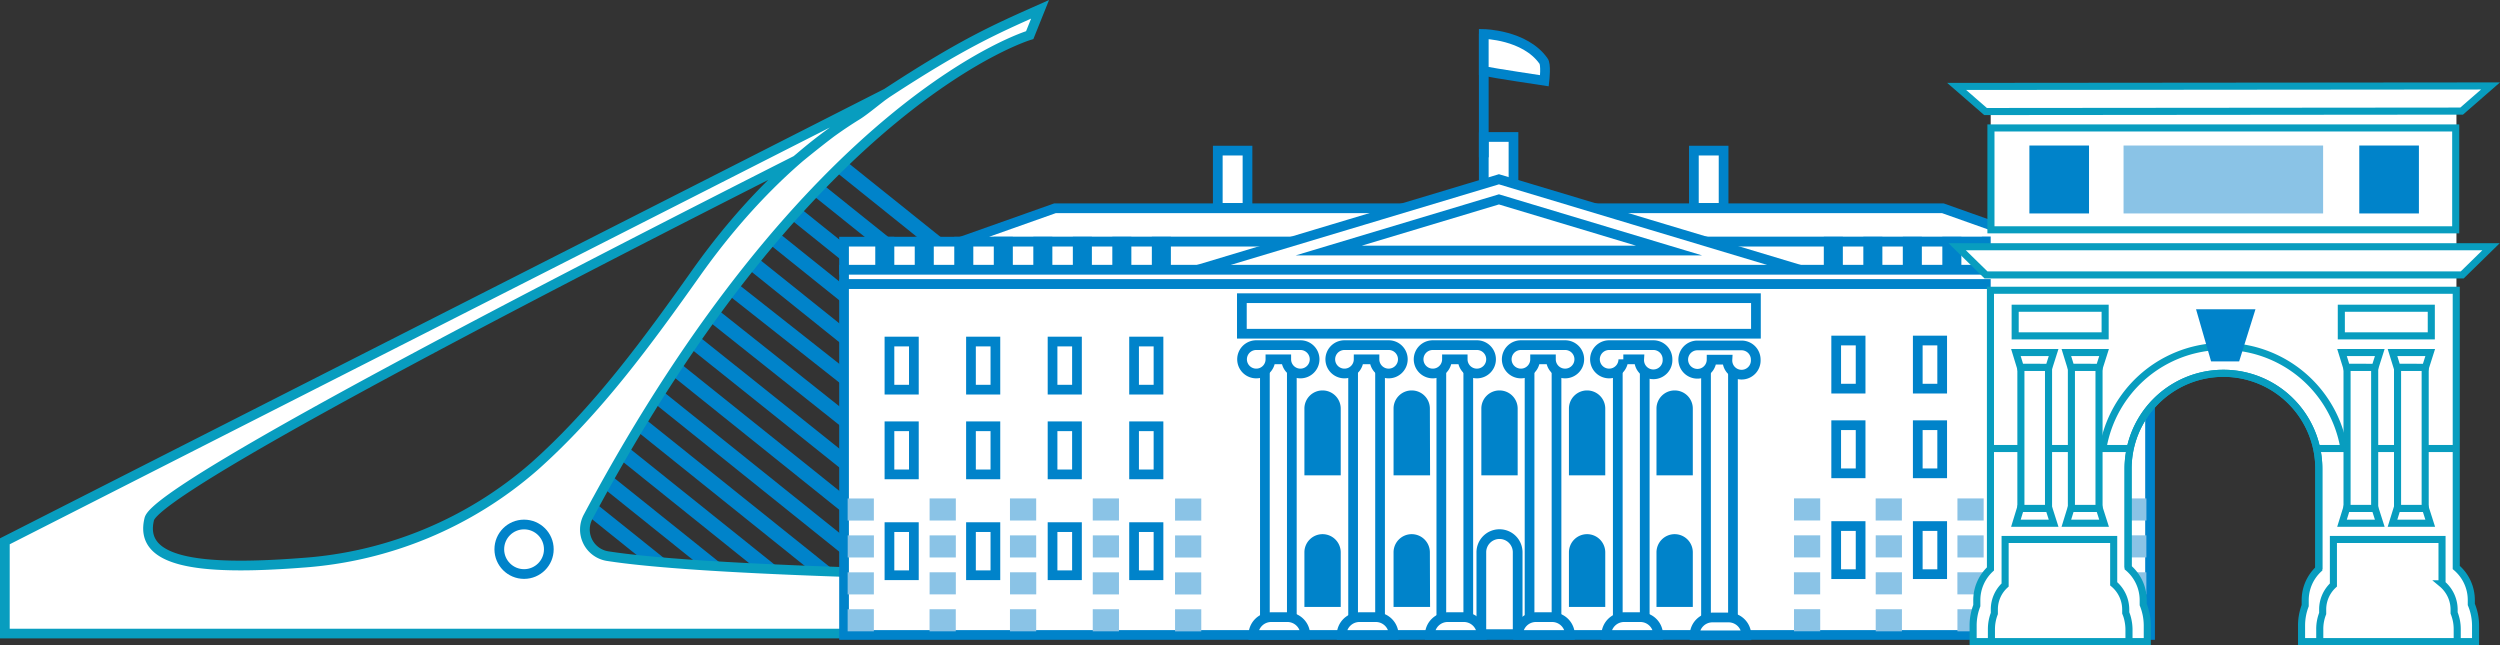 <svg xmlns="http://www.w3.org/2000/svg" viewBox="0 0 514.87 132.87"><rect x="0" y="0" width="514.87" height="132.87" fill="#333333" stroke="none"/><defs><style>.cls-1,.cls-8{fill:none;}.cls-1,.cls-3{stroke:#0083ca;}.cls-1,.cls-2,.cls-3,.cls-7,.cls-8{stroke-miterlimit:10;}.cls-1,.cls-2,.cls-3{stroke-width:2px;}.cls-2,.cls-3,.cls-6,.cls-7{fill:#fff;}.cls-2,.cls-7,.cls-8{stroke:#089dbf;}.cls-4{fill:#0083ca;}.cls-5{fill:#8ac3e6;}.cls-7,.cls-8{stroke-width:1.46px;}</style></defs><g id="Layer_2" data-name="Layer 2"><g id="Layer_1-2" data-name="Layer 1"><polygon class="cls-1" points="124.81 99.67 145.78 116.5 147.57 116.61 125.31 98.77 124.81 99.67"/><polygon class="cls-1" points="128.18 93.74 157.32 117.14 159.09 117.22 128.7 92.86 128.18 93.74"/><polygon class="cls-1" points="131.65 87.9 168.67 117.62 170.43 117.68 132.18 87.02 131.65 87.9"/><polygon class="cls-1" points="135.21 82.13 179.9 118 181.62 118.05 135.76 81.27 135.21 82.13"/><polygon class="cls-1" points="138.88 76.45 191.04 118.31 192.78 118.35 139.45 75.6 138.88 76.45"/><polygon class="cls-1" points="142.66 70.85 175.7 97.27 177.5 97.38 143.24 70.01 142.66 70.85"/><polygon class="cls-1" points="146.56 65.35 177.13 89.66 178.92 89.77 147.16 64.53 146.56 65.35"/><polygon class="cls-1" points="150.3 59.72 179.19 82.52 180.99 82.63 150.8 58.82 150.3 59.72"/><polygon class="cls-1" points="168.51 31.19 189.48 48.02 191.27 48.13 169.01 30.29 168.51 31.19"/><polygon class="cls-1" points="121.66 105.43 134.36 115.63 136.2 115.78 122.15 104.52 121.66 105.43"/><polygon class="cls-1" points="157.58 48.31 178.55 65.14 180.34 65.25 158.09 47.41 157.58 48.31"/><polygon class="cls-1" points="161.22 42.6 182.19 59.44 183.99 59.55 161.73 41.7 161.22 42.6"/><polygon class="cls-1" points="164.87 36.9 185.84 53.73 187.63 53.84 165.37 36 164.87 36.9"/><polygon class="cls-1" points="153.94 54.02 174.91 70.85 176.7 70.96 154.44 53.12 153.94 54.02"/><path class="cls-2" d="M182.61,19.19C198.19,9,204.81,6.09,214.2,1.92l-2.13,5.31s-45.13,13.32-90.95,99.21a5.54,5.54,0,0,0,4,8.09c35.94,5.64,190.24,4.84,190.24,4.84v11.11H1v-19L182.61,19.19l-8.76,6.19S171.15,27.12,164,33C126.46,52,32.41,100,30.74,106.91c-2.1,8.64,9.13,10.73,31.46,9a81.1,81.1,0,0,0,47.87-19.87c13-11.57,23.35-25.78,33.37-39.92,8.69-12.27,20-24.32,33-32.34,1.66-1,4.74-3.65,6.18-4.6"/><circle class="cls-1" cx="107.93" cy="113.12" r="5.1"/><rect class="cls-3" x="173.83" y="58.49" width="268.97" height="72.28"/><path class="cls-3" d="M308.82,110h0a3.74,3.74,0,0,1,3.74,3.74V130.6a0,0,0,0,1,0,0h-7.48a0,0,0,0,1,0,0V113.75A3.74,3.74,0,0,1,308.82,110Z"/><rect class="cls-3" x="255.76" y="61.41" width="105.87" height="7.32"/><rect class="cls-3" x="260.5" y="72.11" width="5.55" height="57.76"/><path class="cls-3" d="M270.74,74a2.92,2.92,0,1,1-5.84,0h-3.26a2.92,2.92,0,1,1-2.93-2.92h9.11A2.92,2.92,0,0,1,270.74,74Z"/><path class="cls-3" d="M258.13,130.77h0a3.67,3.67,0,0,1,3.66-3.67h3.37a3.68,3.68,0,0,1,3.66,3.67H258.13Z"/><rect class="cls-3" x="278.67" y="72.11" width="5.55" height="57.76"/><path class="cls-3" d="M288.91,74a2.92,2.92,0,1,1-5.84,0h-3.26a2.92,2.92,0,1,1-2.92-2.92H286A2.91,2.91,0,0,1,288.91,74Z"/><path class="cls-3" d="M276.3,130.77h0A3.68,3.68,0,0,1,280,127.1h3.37a3.68,3.68,0,0,1,3.66,3.67H276.3Z"/><rect class="cls-3" x="296.84" y="72.11" width="5.55" height="57.76"/><path class="cls-3" d="M307.08,74a2.92,2.92,0,1,1-5.84,0H298a2.92,2.92,0,1,1-2.92-2.92h9.11A2.91,2.91,0,0,1,307.08,74Z"/><path class="cls-3" d="M294.47,130.77h0a3.68,3.68,0,0,1,3.66-3.67h3.37a3.68,3.68,0,0,1,3.66,3.67H294.47Z"/><rect class="cls-3" x="315.01" y="72.11" width="5.55" height="57.76"/><path class="cls-3" d="M325.25,74a2.92,2.92,0,1,1-5.84,0h-3.26a2.92,2.92,0,1,1-2.92-2.92h9.11A2.91,2.91,0,0,1,325.25,74Z"/><path class="cls-3" d="M312.64,130.77h0a3.68,3.68,0,0,1,3.66-3.67h3.37a3.68,3.68,0,0,1,3.66,3.67H312.64Z"/><rect class="cls-3" x="333.18" y="72.11" width="5.55" height="57.76"/><path class="cls-3" d="M343.42,74a2.92,2.92,0,1,1-5.83,0h-3.27a2.92,2.92,0,1,1-2.92-2.92h9.11A2.91,2.91,0,0,1,343.42,74Z"/><path class="cls-3" d="M330.81,130.77h0a3.68,3.68,0,0,1,3.66-3.67h3.37a3.67,3.67,0,0,1,3.66,3.67H330.81Z"/><rect class="cls-3" x="351.35" y="72.18" width="5.55" height="57.76"/><path class="cls-3" d="M361.59,74.07a2.92,2.92,0,1,1-5.83,0H352.5a2.92,2.92,0,1,1-2.93-2.93h9.11A2.92,2.92,0,0,1,361.59,74.07Z"/><path class="cls-3" d="M349,130.84h0a3.68,3.68,0,0,1,3.67-3.67H356a3.68,3.68,0,0,1,3.67,3.67H349Z"/><path class="cls-4" d="M276.12,97.89h-7.48V84.15a3.73,3.73,0,0,1,3.74-3.74h0a3.74,3.74,0,0,1,3.74,3.74Z"/><path class="cls-4" d="M294.52,97.89H287V84.15a3.73,3.73,0,0,1,3.74-3.74h0a3.74,3.74,0,0,1,3.74,3.74Z"/><path class="cls-4" d="M312.56,97.89h-7.48V84.15a3.73,3.73,0,0,1,3.74-3.74h0a3.74,3.74,0,0,1,3.74,3.74Z"/><path class="cls-4" d="M330.6,97.89h-7.48V84.15a3.73,3.73,0,0,1,3.74-3.74h0a3.74,3.74,0,0,1,3.74,3.74Z"/><path class="cls-4" d="M348.63,97.89h-7.48V84.15a3.74,3.74,0,0,1,3.74-3.74h0a3.73,3.73,0,0,1,3.74,3.74Z"/><path class="cls-4" d="M276.12,125h-7.48V113.75a3.74,3.74,0,0,1,3.74-3.74h0a3.75,3.75,0,0,1,3.74,3.74Z"/><path class="cls-4" d="M294.52,125H287V113.75a3.74,3.74,0,0,1,3.74-3.74h0a3.75,3.75,0,0,1,3.74,3.74Z"/><path class="cls-4" d="M330.6,125h-7.48V113.75a3.74,3.74,0,0,1,3.74-3.74h0a3.75,3.75,0,0,1,3.74,3.74Z"/><path class="cls-4" d="M348.63,125h-7.48V113.75a3.75,3.75,0,0,1,3.74-3.74h0a3.74,3.74,0,0,1,3.74,3.74Z"/><rect class="cls-3" x="305.58" y="28.21" width="6.12" height="11.79"/><polygon class="cls-3" points="419.52 49.77 197.87 49.77 217.28 42.89 400.12 42.89 419.52 49.77"/><rect class="cls-3" x="173.83" y="49.77" width="268.97" height="5.79"/><polygon class="cls-3" points="308.7 36.92 339.71 46.24 370.73 55.56 308.7 55.56 246.66 55.56 277.68 46.24 308.7 36.92"/><rect class="cls-3" x="181.26" y="49.77" width="1.92" height="5.79"/><rect class="cls-3" x="189.39" y="49.77" width="1.92" height="5.79"/><rect class="cls-3" x="197.53" y="49.77" width="1.92" height="5.79"/><rect class="cls-3" x="205.67" y="49.77" width="1.92" height="5.79"/><rect class="cls-3" x="213.81" y="49.77" width="1.92" height="5.79"/><rect class="cls-3" x="221.95" y="49.77" width="1.92" height="5.79"/><rect class="cls-3" x="230.08" y="49.77" width="1.92" height="5.79"/><rect class="cls-3" x="238.22" y="49.77" width="1.92" height="5.79"/><rect class="cls-3" x="376.61" y="49.77" width="1.92" height="5.79"/><rect class="cls-3" x="384.75" y="49.77" width="1.92" height="5.79"/><rect class="cls-3" x="392.88" y="49.77" width="1.92" height="5.79"/><rect class="cls-3" x="401.02" y="49.77" width="1.92" height="5.79"/><rect class="cls-3" x="409.16" y="49.77" width="1.92" height="5.79"/><rect class="cls-3" x="417.3" y="49.77" width="1.92" height="5.79"/><rect class="cls-3" x="425.44" y="49.77" width="1.92" height="5.79"/><rect class="cls-3" x="433.58" y="49.77" width="1.92" height="5.79"/><rect class="cls-3" x="305.58" y="6.95" height="25.45"/><path class="cls-3" d="M305.58,14.63c2.11.44,12.49,2,12.49,2s.4-3.48-.22-4.11C314,7.14,305.58,7,305.58,7Z"/><rect class="cls-3" x="348.85" y="31.02" width="6.12" height="11.79"/><rect class="cls-3" x="250.8" y="31.02" width="6.12" height="11.79"/><rect class="cls-3" x="183.18" y="70.34" width="5.03" height="9.91"/><rect class="cls-3" x="183.18" y="87.79" width="5.03" height="9.91"/><rect class="cls-3" x="183.18" y="108.56" width="5.03" height="9.91"/><rect class="cls-3" x="199.97" y="70.34" width="5.03" height="9.91"/><rect class="cls-3" x="199.97" y="87.79" width="5.03" height="9.91"/><rect class="cls-3" x="199.97" y="108.56" width="5.03" height="9.91"/><rect class="cls-3" x="216.77" y="70.34" width="5.03" height="9.91"/><rect class="cls-3" x="216.77" y="87.79" width="5.03" height="9.91"/><rect class="cls-3" x="216.77" y="108.56" width="5.03" height="9.91"/><rect class="cls-3" x="233.56" y="70.34" width="5.03" height="9.91"/><rect class="cls-3" x="233.56" y="87.79" width="5.03" height="9.91"/><rect class="cls-3" x="233.56" y="108.56" width="5.03" height="9.91"/><rect class="cls-3" x="378.16" y="70.13" width="5.03" height="9.91"/><rect class="cls-3" x="378.16" y="87.57" width="5.03" height="9.91"/><rect class="cls-3" x="378.16" y="108.34" width="5.03" height="9.91"/><rect class="cls-3" x="394.96" y="70.13" width="5.03" height="9.91"/><rect class="cls-3" x="394.96" y="87.57" width="5.03" height="9.91"/><rect class="cls-3" x="394.96" y="108.34" width="5.03" height="9.91"/><rect class="cls-3" x="411.75" y="70.13" width="5.03" height="9.91"/><rect class="cls-3" x="411.75" y="87.57" width="5.03" height="9.91"/><rect class="cls-3" x="411.75" y="108.34" width="5.03" height="9.91"/><rect class="cls-3" x="428.54" y="70.13" width="5.03" height="9.91"/><rect class="cls-3" x="428.54" y="87.57" width="5.03" height="9.91"/><rect class="cls-3" x="428.54" y="108.34" width="5.03" height="9.91"/><polygon class="cls-3" points="273.64 51.6 308.7 41.06 343.75 51.6 273.64 51.6"/><rect class="cls-5" x="437.07" y="125.04" width="4.55" height="5.4" transform="translate(567.09 -311.61) rotate(90)"/><rect class="cls-5" x="437.07" y="117.44" width="4.55" height="5.4" transform="translate(559.48 -319.21) rotate(90)"/><rect class="cls-5" x="437.07" y="109.83" width="4.55" height="5.4" transform="translate(551.87 -326.82) rotate(90)"/><rect class="cls-5" x="437.07" y="102.22" width="4.55" height="5.4" transform="translate(544.27 -334.42) rotate(90)"/><rect class="cls-5" x="420.39" y="125.04" width="4.55" height="5.4" transform="translate(550.4 -294.92) rotate(90)"/><rect class="cls-5" x="420.38" y="117.44" width="4.55" height="5.4" transform="translate(542.8 -302.52) rotate(90)"/><rect class="cls-5" x="420.39" y="109.83" width="4.55" height="5.4" transform="translate(535.19 -310.13) rotate(90)"/><rect class="cls-5" x="420.39" y="102.22" width="4.55" height="5.4" transform="translate(527.59 -317.74) rotate(90)"/><rect class="cls-5" x="403.56" y="125.04" width="4.55" height="5.4" transform="translate(533.57 -278.09) rotate(90)"/><rect class="cls-5" x="403.55" y="117.44" width="4.55" height="5.4" transform="translate(525.96 -285.69) rotate(90)"/><rect class="cls-5" x="403.56" y="109.83" width="4.55" height="5.4" transform="translate(518.36 -293.3) rotate(90)"/><rect class="cls-5" x="403.56" y="102.22" width="4.55" height="5.4" transform="translate(510.75 -300.91) rotate(90)"/><rect class="cls-5" x="386.72" y="125.04" width="4.55" height="5.4" transform="translate(516.74 -261.25) rotate(90)"/><rect class="cls-5" x="386.73" y="117.43" width="4.55" height="5.4" transform="translate(509.13 -268.87) rotate(90)"/><rect class="cls-5" x="386.72" y="109.83" width="4.55" height="5.4" transform="translate(501.53 -276.47) rotate(90)"/><rect class="cls-5" x="386.72" y="102.23" width="4.55" height="5.4" transform="translate(493.92 -284.07) rotate(90)"/><rect class="cls-5" x="369.89" y="125.04" width="4.55" height="5.4" transform="translate(499.91 -244.43) rotate(90)"/><rect class="cls-5" x="369.89" y="117.44" width="4.55" height="5.4" transform="translate(492.3 -252.03) rotate(90)"/><rect class="cls-5" x="369.89" y="109.83" width="4.55" height="5.4" transform="translate(484.7 -259.64) rotate(90)"/><rect class="cls-5" x="369.89" y="102.22" width="4.55" height="5.4" transform="translate(477.09 -267.25) rotate(90)"/><rect class="cls-5" x="175" y="125.05" width="4.55" height="5.4" transform="translate(305.02 -49.53) rotate(90)"/><rect class="cls-5" x="175" y="117.44" width="4.55" height="5.4" transform="translate(297.41 -57.13) rotate(90)"/><rect class="cls-5" x="175" y="109.83" width="4.55" height="5.4" transform="translate(289.81 -64.74) rotate(90)"/><rect class="cls-5" x="175" y="102.23" width="4.55" height="5.4" transform="translate(282.2 -72.34) rotate(90)"/><rect class="cls-5" x="191.87" y="125.05" width="4.55" height="5.4" transform="translate(321.89 -66.4) rotate(90)"/><rect class="cls-5" x="191.87" y="117.44" width="4.55" height="5.4" transform="translate(314.29 -74.01) rotate(90)"/><rect class="cls-5" x="191.87" y="109.83" width="4.55" height="5.4" transform="translate(306.68 -81.61) rotate(90)"/><rect class="cls-5" x="191.87" y="102.23" width="4.55" height="5.4" transform="translate(299.08 -89.22) rotate(90)"/><rect class="cls-5" x="208.43" y="125.04" width="4.55" height="5.4" transform="translate(338.44 -82.96) rotate(90)"/><rect class="cls-5" x="208.43" y="117.43" width="4.55" height="5.4" transform="translate(330.84 -90.57) rotate(90)"/><rect class="cls-5" x="208.43" y="109.83" width="4.55" height="5.4" transform="translate(323.23 -98.17) rotate(90)"/><rect class="cls-5" x="208.43" y="102.22" width="4.55" height="5.4" transform="translate(315.62 -105.78) rotate(90)"/><rect class="cls-5" x="225.48" y="125.05" width="4.55" height="5.4" transform="translate(355.5 -100.01) rotate(90)"/><rect class="cls-5" x="225.48" y="117.44" width="4.55" height="5.4" transform="translate(347.89 -107.61) rotate(90)"/><rect class="cls-5" x="225.48" y="109.83" width="4.55" height="5.4" transform="translate(340.29 -115.22) rotate(90)"/><rect class="cls-5" x="225.48" y="102.23" width="4.55" height="5.4" transform="translate(332.68 -122.83) rotate(90)"/><rect class="cls-5" x="242.42" y="125.06" width="4.55" height="5.4" transform="translate(372.46 -116.94) rotate(90)"/><rect class="cls-5" x="242.42" y="117.46" width="4.55" height="5.4" transform="translate(364.85 -124.54) rotate(90)"/><rect class="cls-5" x="242.42" y="109.85" width="4.55" height="5.4" transform="translate(357.25 -132.15) rotate(90)"/><rect class="cls-5" x="242.42" y="102.24" width="4.55" height="5.4" transform="translate(349.64 -139.75) rotate(90)"/><rect class="cls-3" x="173.83" y="55.56" width="268.97" height="2.92"/><rect class="cls-6" x="409.98" y="19.57" width="95.92" height="49.01"/><polygon class="cls-7" points="513.03 50.81 507.09 56.62 409.01 56.62 403.07 50.81 513.03 50.81"/><rect class="cls-7" x="410.03" y="26.35" width="95.72" height="20.98"/><polygon class="cls-7" points="512.92 17.7 506.97 22.88 408.92 22.97 402.97 17.8 512.92 17.7"/><rect class="cls-5" x="437.34" y="29.97" width="41.1" height="13.99"/><rect class="cls-4" x="417.95" y="29.97" width="12.28" height="13.99"/><rect class="cls-4" x="485.89" y="29.97" width="12.28" height="13.99"/><path class="cls-7" d="M509.84,128.82v3.32H474v-3.32a11.6,11.6,0,0,1,.75-4.09v-1.1a8.77,8.77,0,0,1,2.81-6.46V96.52a19.64,19.64,0,1,0-39.28,0v20.39a8.78,8.78,0,0,1,3.11,6.72v.89a11.6,11.6,0,0,1,.84,4.3v3.32H406.36v-3.32a11.38,11.38,0,0,1,.76-4.09v-1.1a8.77,8.77,0,0,1,2.81-6.46V59.78h95.93v57.09l0,0a8.81,8.81,0,0,1,3.1,6.72v.89A11.4,11.4,0,0,1,509.84,128.82Z"/><path class="cls-7" d="M506.06,129.56v2.58H477.75v-2.58a8.8,8.8,0,0,1,.6-3.21v-.87a6.86,6.86,0,0,1,2.21-5v-9.38h22.37v9.13a6.94,6.94,0,0,1,2.49,5.3v.7a9.71,9.71,0,0,1,.48,1.64A9,9,0,0,1,506.06,129.56Z"/><path class="cls-7" d="M438.46,129.56v2.58H410.13v-2.58a9,9,0,0,1,.6-3.21v-.87a6.79,6.79,0,0,1,2.22-5v-9.38h22.36v9.13a6.93,6.93,0,0,1,2.48,5.3v.7a7.79,7.79,0,0,1,.48,1.6A9.42,9.42,0,0,1,438.46,129.56Z"/><line class="cls-8" x1="409.57" y1="92.37" x2="438.51" y2="92.37"/><line class="cls-8" x1="477.2" y1="92.37" x2="506.14" y2="92.37"/><rect class="cls-7" x="416.2" y="75.64" width="5.69" height="29.08"/><polygon class="cls-7" points="422.94 107.76 415.17 107.76 416.1 104.72 421.97 104.72 422.94 107.76"/><polygon class="cls-7" points="422.94 72.6 421.97 75.65 416.1 75.64 415.17 72.6 422.94 72.6"/><rect class="cls-7" x="426.6" y="75.64" width="5.69" height="29.08"/><polygon class="cls-7" points="433.33 107.76 425.56 107.76 426.5 104.72 432.36 104.72 433.33 107.76"/><polygon class="cls-7" points="433.33 72.6 432.36 75.65 426.5 75.64 425.56 72.6 433.33 72.6"/><rect class="cls-7" x="415.02" y="63.48" width="18.53" height="5.69"/><rect class="cls-7" x="483.37" y="75.64" width="5.69" height="29.08"/><polygon class="cls-7" points="490.11 107.76 482.33 107.76 483.27 104.72 489.14 104.72 490.11 107.76"/><polygon class="cls-7" points="490.11 72.6 489.14 75.65 483.27 75.64 482.33 72.6 490.11 72.6"/><rect class="cls-7" x="493.77" y="75.64" width="5.69" height="29.08"/><polygon class="cls-7" points="500.5 107.76 492.73 107.76 493.67 104.72 499.53 104.72 500.5 107.76"/><polygon class="cls-7" points="500.5 72.6 499.53 75.65 493.67 75.64 492.73 72.6 500.5 72.6"/><rect class="cls-7" x="482.19" y="63.48" width="18.53" height="5.69"/><path class="cls-8" d="M433.08,92.38a25.17,25.17,0,0,1,49.67.06"/><path class="cls-4" d="M452.27,63.69l3.1,10.74h5.78l3.36-10.74Z"/><path class="cls-8" d="M438.27,116.9V96.52a19.64,19.64,0,1,1,39.28,0v20.66"/></g></g></svg>